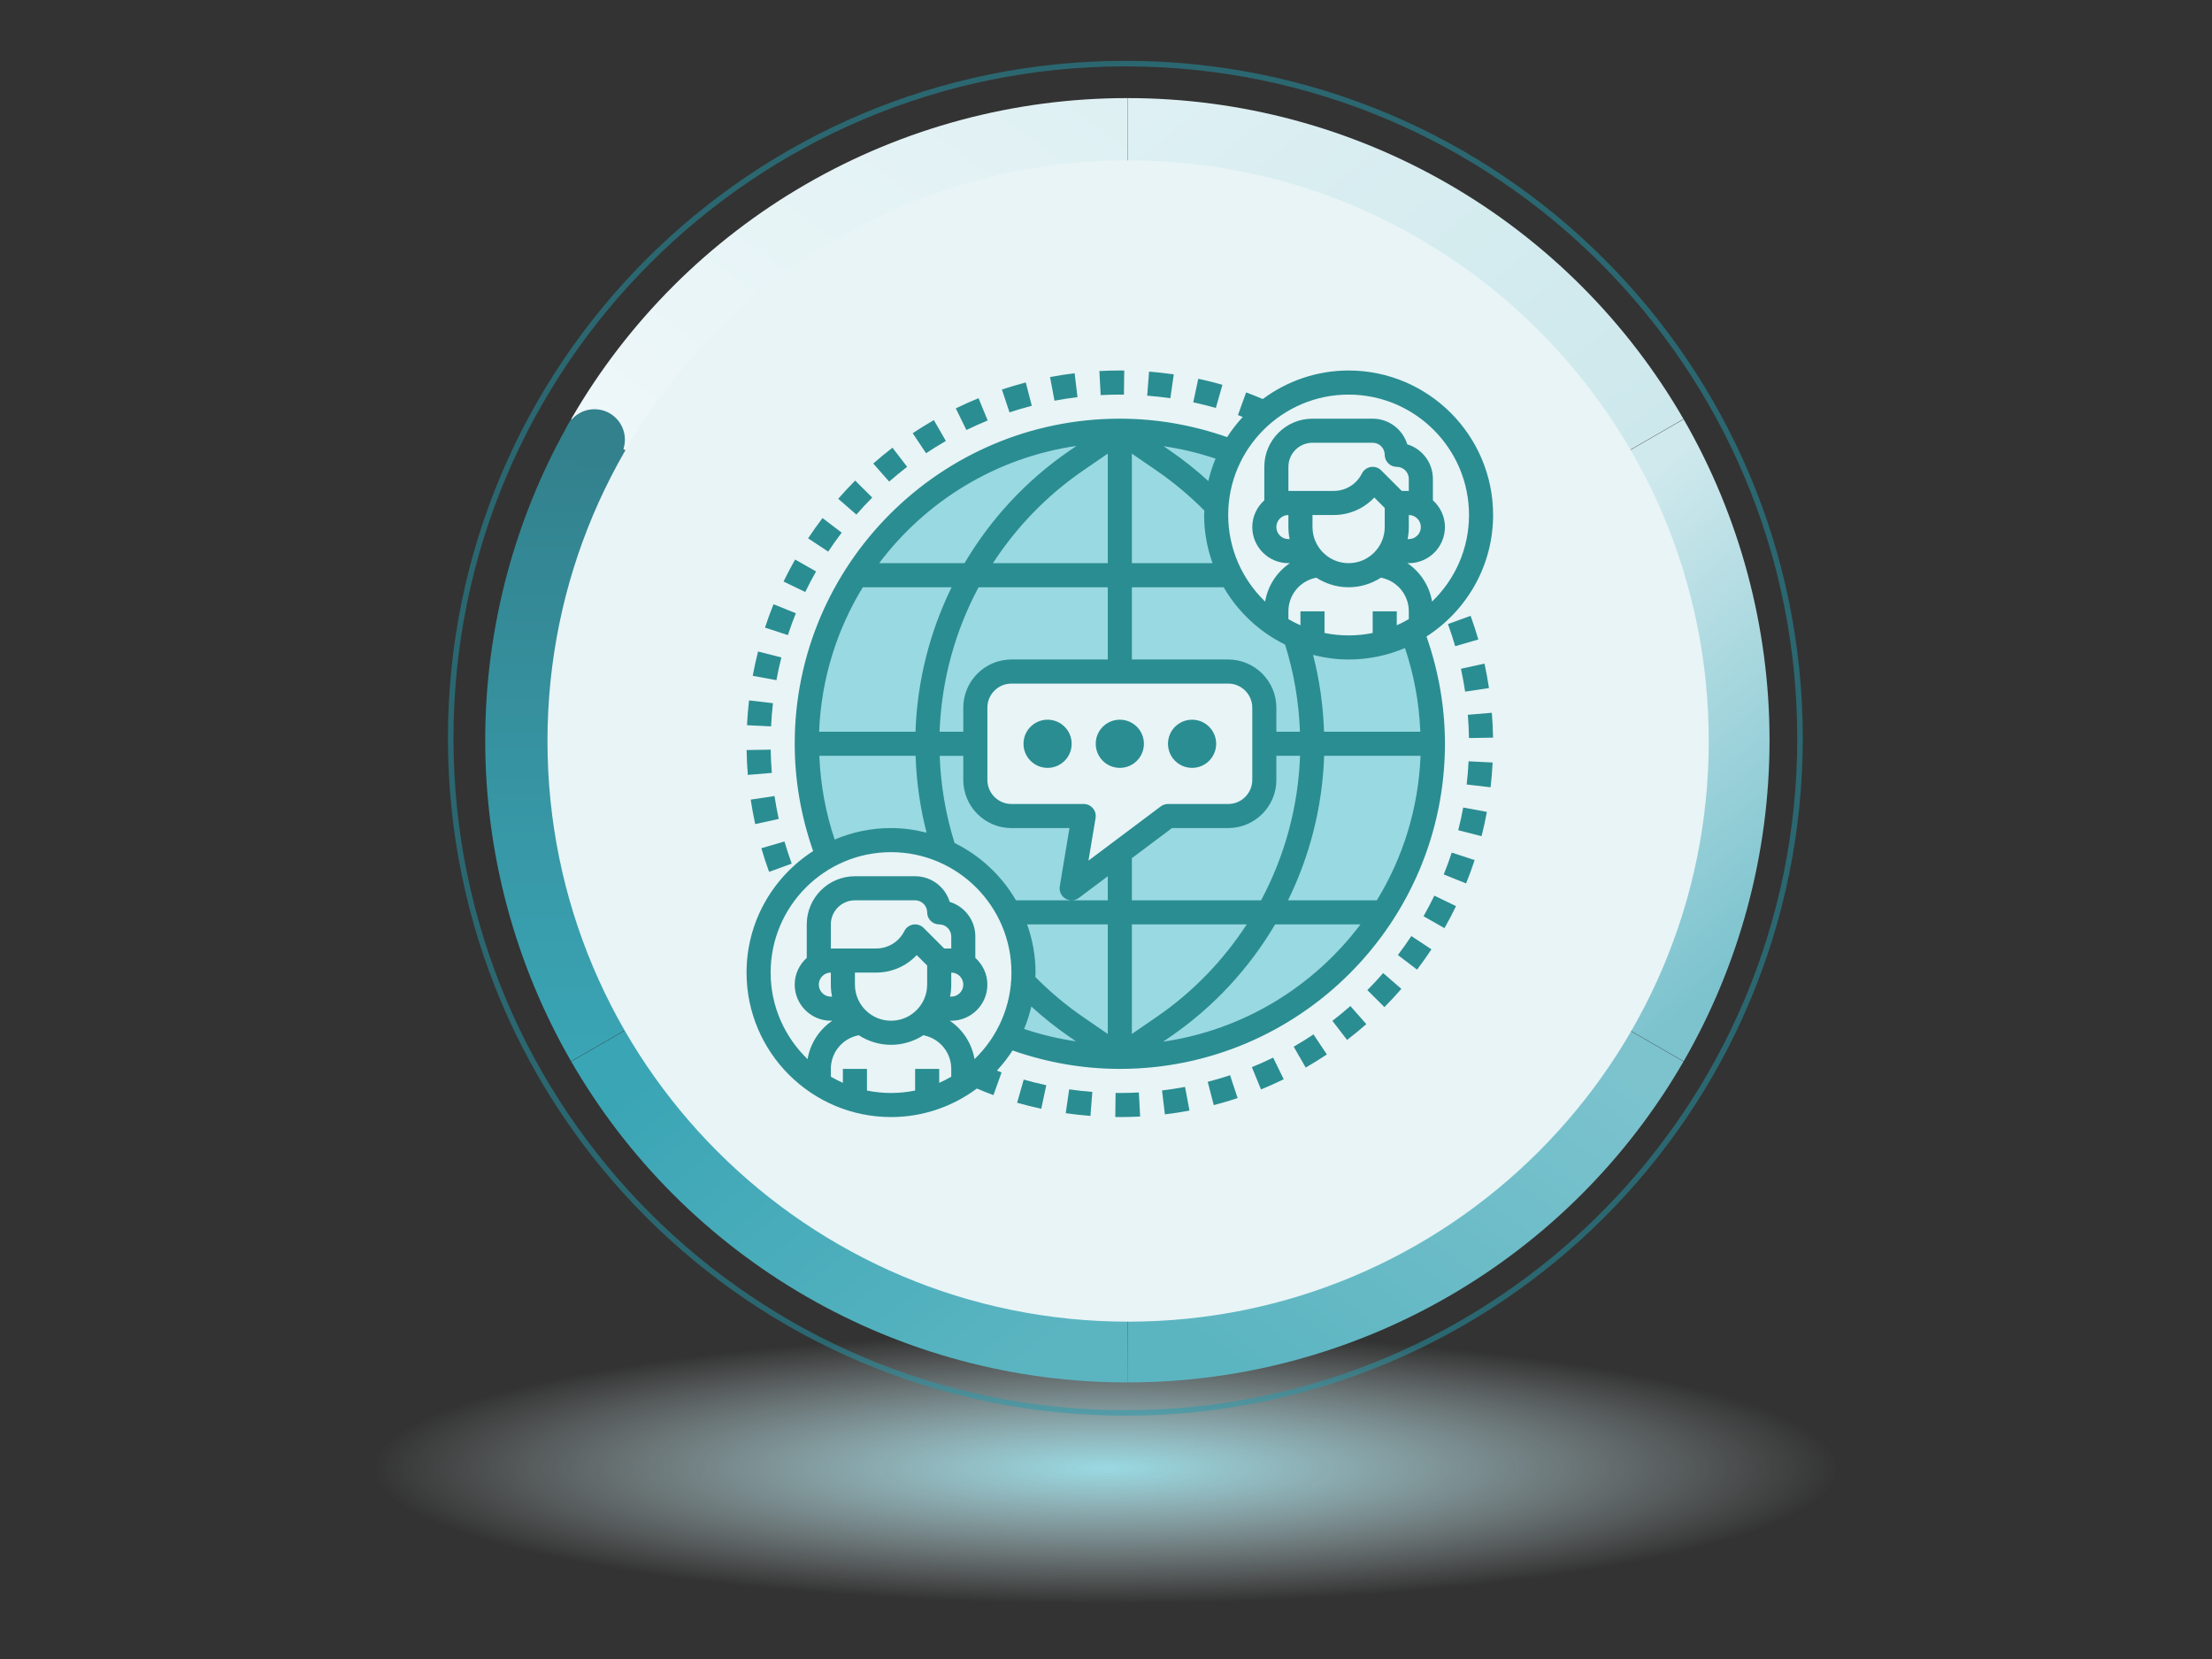 <svg width="400" height="300" viewBox="0 0 400 300" fill="none" xmlns="http://www.w3.org/2000/svg">
<rect x="0" y="0" width="400" height="300" fill="#333333" stroke="none"/>
<path d="M200 290C272.902 290 332 279.031 332 265.5C332 251.969 272.902 241 200 241C127.098 241 68 251.969 68 265.5C68 279.031 127.098 290 200 290Z" fill="url(#paint0_radial_105_336)"/>
<path d="M112.922 172.273C106.982 158.222 104.382 142.985 105.326 127.759C106.27 112.534 110.733 97.734 118.363 84.525L103.27 75.812C93.096 93.467 87.74 113.485 87.74 133.862C87.74 154.239 93.096 174.257 103.27 191.912L118.363 183.198C116.325 179.671 114.507 176.02 112.921 172.268" fill="url(#paint1_linear_105_336)"/>
<path d="M134.079 64.08C143.229 54.902 154.102 47.624 166.075 42.663C178.047 37.703 190.883 35.158 203.842 35.175V17.74C183.463 17.735 163.441 23.096 145.79 33.283C128.14 43.471 113.483 58.125 103.292 75.774L118.384 84.488C122.702 77.029 127.979 70.168 134.079 64.08Z" fill="url(#paint2_linear_105_336)"/>
<path d="M294.806 95.455C300.747 109.506 303.347 124.743 302.403 139.969C301.459 155.194 296.996 169.994 289.365 183.203L304.458 191.917C314.632 174.262 319.988 154.243 319.988 133.867C319.988 113.49 314.632 93.472 304.458 75.817L289.365 84.53C291.402 88.058 293.219 91.708 294.806 95.46" fill="url(#paint3_linear_105_336)"/>
<path d="M273.649 203.649C264.499 212.827 253.625 220.105 241.653 225.066C229.68 230.026 216.845 232.571 203.886 232.554V249.988C224.265 249.992 244.285 244.631 261.935 234.444C279.585 224.257 294.242 209.603 304.432 191.955L289.34 183.241C285.022 190.7 279.745 197.561 273.645 203.649" fill="url(#paint4_linear_105_336)"/>
<path d="M165.456 224.806C145.68 216.412 129.163 201.825 118.387 183.24L103.295 191.954C113.485 209.603 128.142 224.258 145.793 234.445C163.443 244.633 183.465 249.994 203.844 249.989V232.554C190.657 232.579 177.601 229.944 165.456 224.806Z" fill="url(#paint5_linear_105_336)"/>
<path d="M242.273 42.922C262.049 51.316 278.566 65.903 289.342 84.488L304.432 75.774C294.242 58.126 279.585 43.472 261.935 33.285C244.285 23.097 224.265 17.736 203.886 17.74V35.174C217.072 35.149 230.128 37.784 242.273 42.922Z" fill="url(#paint6_linear_105_336)"/>
<path d="M204 239C261.99 239 309 191.99 309 134C309 76.01 261.99 29 204 29C146.01 29 99 76.01 99 134C99 191.99 146.01 239 204 239Z" fill="#E8F4F6"/>
<g opacity="0.5">
<path d="M203.5 255.5C270.879 255.5 325.5 200.879 325.5 133.5C325.5 66.121 270.879 11.5 203.5 11.5C136.121 11.5 81.5 66.121 81.5 133.5C81.5 200.879 136.121 255.5 203.5 255.5Z" stroke="#249CAD"/>
</g>
<path d="M107.5 85C110.538 85 113 82.538 113 79.5C113 76.462 110.538 74 107.5 74C104.462 74 102 76.462 102 79.5C102 82.538 104.462 85 107.5 85Z" fill="#32818D"/>
<path d="M219.919 93.129C219.919 88.977 220.978 85.07 222.837 81.667C216.525 79.235 209.67 77.887 202.5 77.887C171.234 77.887 145.887 103.235 145.887 134.5C145.887 141.67 147.235 148.525 149.667 154.837C153.07 152.98 156.977 151.919 161.129 151.919C174.357 151.919 185.081 162.643 185.081 175.871C185.081 180.023 184.022 183.93 182.163 187.333C188.475 189.765 195.33 191.113 202.5 191.113C233.766 191.113 259.113 165.766 259.113 134.5C259.113 127.33 257.765 120.475 255.333 114.163C251.93 116.023 248.023 117.081 243.871 117.081C230.643 117.081 219.919 106.357 219.919 93.129ZM228.629 141.032C228.629 144.64 225.705 147.565 222.097 147.565H211.21L193.79 160.629L195.968 147.565H182.903C179.295 147.565 176.371 144.64 176.371 141.032V127.968C176.371 124.36 179.295 121.436 182.903 121.436H222.097C225.705 121.436 228.629 124.36 228.629 127.968V141.032Z" fill="#99D9E2"/>
<path d="M243.871 67C238.055 67 232.694 68.933 228.348 72.16C227.349 71.747 226.349 71.326 225.337 70.963L223.863 75.061C224.154 75.165 224.438 75.296 224.729 75.405C223.684 76.533 222.735 77.746 221.899 79.046C215.676 76.866 209.169 75.71 202.5 75.71C170.083 75.71 143.71 102.083 143.71 134.5C143.71 141.165 144.866 147.671 147.043 153.899C139.812 158.55 135 166.652 135 175.871C135 190.279 146.721 202 161.129 202C166.945 202 172.306 200.066 176.652 196.84C177.647 197.253 178.644 197.671 179.646 198.031L181.116 193.93C180.835 193.83 180.554 193.702 180.273 193.595C181.318 192.467 182.267 191.254 183.104 189.955C189.324 192.134 195.833 193.29 202.5 193.29C234.917 193.29 261.29 166.917 261.29 134.5C261.29 127.835 260.134 121.329 257.957 115.101C265.188 110.45 270 102.348 270 93.129C270 78.721 258.279 67 243.871 67ZM237.339 95.306V93.129H241.18C244.019 93.129 246.645 91.96 248.513 89.963L250.403 91.853V95.306C250.403 98.908 247.472 101.839 243.871 101.839C240.27 101.839 237.339 98.908 237.339 95.306ZM254.758 95.306V93.129C255.958 93.129 256.935 94.107 256.935 95.306C256.935 96.506 255.958 97.484 254.758 97.484H254.538C254.682 96.781 254.758 96.051 254.758 95.306ZM254.758 88.774H253.482L249.765 85.057C249.269 84.561 248.561 84.339 247.877 84.448C247.187 84.561 246.593 84.996 246.279 85.624C245.306 87.566 243.353 88.774 241.18 88.774H235.161H232.984V84.419C232.984 82.018 234.937 80.064 237.339 80.064H248.226C249.426 80.064 250.403 81.042 250.403 82.242C250.403 83.444 251.379 84.419 252.581 84.419C253.78 84.419 254.758 85.397 254.758 86.597V88.774ZM232.984 93.129V95.306C232.984 96.051 233.06 96.781 233.204 97.484H232.984C231.784 97.484 230.806 96.506 230.806 95.306C230.806 94.107 231.784 93.129 232.984 93.129ZM237.672 104.545L238.02 104.458C239.714 105.545 241.713 106.194 243.871 106.194C246.029 106.194 248.028 105.545 249.722 104.458L250.07 104.545C252.831 105.235 254.758 107.703 254.758 110.548V111.957C254.055 112.367 253.332 112.743 252.581 113.072V110.548H248.226V114.463C246.819 114.751 245.363 114.903 243.871 114.903C242.379 114.903 240.923 114.751 239.516 114.463V110.548H235.161V113.072C234.41 112.743 233.687 112.364 232.984 111.957V110.548C232.984 107.703 234.911 105.235 237.672 104.545ZM232.383 116.562C233.99 121.679 234.88 126.966 235.074 132.323H230.806V127.968C230.806 123.164 226.9 119.258 222.097 119.258H204.677V106.194H221.278C223.869 110.655 227.736 114.274 232.383 116.562ZM256.881 136.677C256.504 146.217 253.669 155.135 248.979 162.806H232.916C236.868 154.754 239.137 145.87 239.449 136.677H256.881ZM228.041 162.806H204.677V155.185L211.935 149.742H222.097C226.9 149.742 230.806 145.836 230.806 141.032V136.677H235.094C234.758 145.929 232.307 154.848 228.041 162.806ZM172.617 152.44C171.01 147.323 170.12 142.036 169.926 136.68H174.194V141.034C174.194 145.838 178.1 149.744 182.903 149.744H193.396L191.641 160.272C191.495 161.149 191.898 162.029 192.658 162.491C193.009 162.702 193.398 162.806 193.79 162.806C194.252 162.806 194.711 162.661 195.097 162.371L200.323 158.452V162.806H193.79H183.722C181.131 158.345 177.264 154.726 172.617 152.44ZM148.119 132.323C148.496 122.783 151.331 113.865 156.021 106.194H172.084C168.132 114.246 165.863 123.13 165.551 132.323H148.119ZM176.959 106.194H200.323V119.258H182.903C178.1 119.258 174.194 123.164 174.194 127.968V132.323H169.906C170.242 123.071 172.693 114.152 176.959 106.194ZM200.323 82.026V101.839H179.554C183.774 95.352 189.248 89.641 195.809 85.129L200.323 82.026ZM196.83 155.628L198.115 147.924C198.219 147.292 198.043 146.648 197.629 146.158C197.215 145.668 196.608 145.387 195.968 145.387H182.903C180.502 145.387 178.548 143.434 178.548 141.032V127.968C178.548 125.566 180.502 123.613 182.903 123.613H222.097C224.498 123.613 226.452 125.566 226.452 127.968V141.032C226.452 143.434 224.498 145.387 222.097 145.387H211.21C210.739 145.387 210.28 145.54 209.903 145.823L196.83 155.628ZM185.734 167.161H200.323V186.974L195.809 183.871C192.723 181.75 189.847 179.324 187.217 176.672C187.225 176.402 187.258 176.141 187.258 175.871C187.258 172.814 186.703 169.89 185.734 167.161ZM204.677 186.974V167.161H225.446C221.226 173.648 215.752 179.359 209.191 183.871L204.677 186.974ZM204.677 101.839V82.026L209.191 85.129C212.272 87.248 215.151 89.674 217.783 92.326C217.775 92.596 217.742 92.859 217.742 93.129C217.742 96.186 218.297 99.11 219.266 101.839H204.677ZM218.502 86.989C216.344 85.025 214.06 83.191 211.658 81.541L210.424 80.692C213.618 81.158 216.753 81.907 219.815 82.936C219.262 84.234 218.839 85.595 218.502 86.989ZM194.655 80.637L193.342 81.541C185.51 86.926 179.11 93.891 174.42 101.839H158.982C167.433 90.608 180.123 82.745 194.655 80.637ZM148.163 136.677H165.569C165.728 141.378 166.379 146.032 167.555 150.574C165.495 150.051 163.35 149.742 161.129 149.742C157.515 149.742 154.07 150.482 150.934 151.815C149.295 146.931 148.367 141.862 148.163 136.677ZM139.355 175.871C139.355 163.865 149.123 154.097 161.129 154.097C173.135 154.097 182.903 163.865 182.903 175.871C182.903 182.018 180.332 187.566 176.223 191.529C175.742 188.672 174.104 186.177 171.753 184.581H172.016C175.618 184.581 178.548 181.65 178.548 178.048C178.548 176.126 177.697 174.412 176.371 173.215V169.339C176.371 166.395 174.416 163.902 171.735 163.087C170.921 160.407 168.428 158.452 165.484 158.452H154.597C149.793 158.452 145.887 162.358 145.887 167.161V173.215C144.561 174.412 143.71 176.126 143.71 178.048C143.71 181.65 146.64 184.581 150.242 184.581H150.505C148.154 186.179 146.516 188.672 146.035 191.529C141.926 187.566 139.355 182.018 139.355 175.871ZM172.016 178.048V175.871C173.216 175.871 174.194 176.849 174.194 178.048C174.194 179.248 173.216 180.226 172.016 180.226H171.796C171.94 179.523 172.016 178.793 172.016 178.048ZM172.016 171.516H170.74L167.023 167.799C166.527 167.303 165.819 167.074 165.135 167.19C164.445 167.303 163.851 167.738 163.537 168.365C162.564 170.308 160.611 171.516 158.438 171.516H152.419H150.242V167.161C150.242 164.76 152.195 162.806 154.597 162.806H165.484C166.684 162.806 167.661 163.784 167.661 164.984C167.661 166.186 168.637 167.161 169.839 167.161C171.038 167.161 172.016 168.139 172.016 169.339V171.516ZM150.242 175.871V178.048C150.242 178.793 150.318 179.523 150.462 180.226H150.242C149.042 180.226 148.065 179.248 148.065 178.048C148.065 176.849 149.042 175.871 150.242 175.871ZM154.597 178.048V175.871H158.438C161.277 175.871 163.903 174.702 165.771 172.705L167.661 174.595V178.048C167.661 181.65 164.73 184.581 161.129 184.581C157.528 184.581 154.597 181.65 154.597 178.048ZM156.774 197.208V193.29H152.419V195.814C151.668 195.485 150.945 195.106 150.242 194.699V193.29C150.242 190.444 152.169 187.977 154.93 187.287L155.278 187.2C156.972 188.287 158.971 188.935 161.129 188.935C163.287 188.935 165.286 188.287 166.98 187.2L167.328 187.287C170.089 187.977 172.016 190.444 172.016 193.29V194.699C171.313 195.108 170.59 195.485 169.839 195.814V193.29H165.484V197.205C164.077 197.493 162.621 197.645 161.129 197.645C159.638 197.645 158.181 197.493 156.774 197.208ZM186.5 182.009C188.658 183.973 190.94 185.807 193.344 187.459L194.579 188.308C191.384 187.842 188.249 187.093 185.187 186.066C185.738 184.766 186.163 183.405 186.5 182.009ZM210.345 188.363L211.658 187.459C219.49 182.074 225.89 175.109 230.58 167.161H246.018C237.567 178.392 224.877 186.255 210.345 188.363ZM256.838 132.323H239.429C239.27 127.622 238.619 122.968 237.443 118.426C239.505 118.949 241.65 119.258 243.871 119.258C247.485 119.258 250.93 118.518 254.066 117.185C255.705 122.069 256.633 127.138 256.838 132.323ZM258.965 108.787C258.484 105.93 256.846 103.435 254.495 101.839H254.758C258.36 101.839 261.29 98.908 261.29 95.306C261.29 93.384 260.439 91.67 259.113 90.473V86.597C259.113 83.653 257.158 81.16 254.477 80.345C253.663 77.665 251.17 75.71 248.226 75.71H237.339C232.535 75.71 228.629 79.616 228.629 84.419V90.473C227.303 91.668 226.452 93.384 226.452 95.306C226.452 98.908 229.382 101.839 232.984 101.839H233.247C230.896 103.437 229.258 105.93 228.777 108.787C224.668 104.824 222.097 99.276 222.097 93.129C222.097 81.123 231.865 71.355 243.871 71.355C255.877 71.355 265.645 81.123 265.645 93.129C265.645 99.276 263.074 104.824 258.965 108.787Z" fill="#2A8D91"/>
<path d="M143.914 110.895L139.878 109.266C139.322 110.644 138.802 112.066 138.336 113.49L142.473 114.847C142.911 113.51 143.392 112.192 143.914 110.895Z" fill="#2A8D91"/>
<path d="M143.167 156.168C142.691 154.855 142.253 153.52 141.857 152.168L137.676 153.385C138.09 154.809 138.56 156.246 139.076 157.659L143.167 156.168Z" fill="#2A8D91"/>
<path d="M139.775 127.158L135.451 126.657C135.279 128.131 135.155 129.638 135.083 131.138L139.431 131.354C139.501 129.941 139.616 128.543 139.775 127.158Z" fill="#2A8D91"/>
<path d="M139.572 139.767C139.457 138.376 139.387 136.973 139.363 135.56L135.009 135.632C135.035 137.13 135.109 138.641 135.233 140.126L139.572 139.767Z" fill="#2A8D91"/>
<path d="M141.299 118.888L137.079 117.814C136.711 119.262 136.389 120.743 136.119 122.211L140.402 122.995C140.653 121.623 140.955 120.24 141.299 118.888Z" fill="#2A8D91"/>
<path d="M135.751 144.597C135.973 146.073 136.248 147.562 136.566 149.021L140.82 148.089C140.522 146.726 140.267 145.346 140.056 143.95L135.751 144.597Z" fill="#2A8D91"/>
<path d="M186.583 73.378L185.49 69.162C184.051 69.534 182.601 69.963 181.177 70.438L182.55 74.569C183.881 74.127 185.24 73.726 186.583 73.378Z" fill="#2A8D91"/>
<path d="M178.601 76.034L176.95 72.004C175.563 72.57 174.183 73.191 172.841 73.848L174.757 77.759C176.009 77.147 177.303 76.566 178.601 76.034Z" fill="#2A8D91"/>
<path d="M194.846 71.814L194.324 67.492C192.837 67.673 191.341 67.904 189.88 68.18L190.687 72.459C192.059 72.198 193.444 71.984 194.846 71.814Z" fill="#2A8D91"/>
<path d="M147.568 103.335L143.784 101.181C143.043 102.483 142.34 103.82 141.693 105.161L145.615 107.056C146.22 105.802 146.878 104.55 147.568 103.335Z" fill="#2A8D91"/>
<path d="M212.257 67.701C210.785 67.488 209.28 67.322 207.789 67.205L207.449 71.546C208.858 71.655 210.254 71.812 211.634 72.01L212.257 67.701Z" fill="#2A8D91"/>
<path d="M221.054 69.583C219.612 69.171 218.143 68.805 216.688 68.494L215.78 72.753C217.139 73.043 218.511 73.387 219.861 73.77L221.054 69.583Z" fill="#2A8D91"/>
<path d="M202.5 71.355L203.245 71.359L203.297 67.004L202.5 67C201.259 67 200.026 67.033 198.803 67.098L199.036 71.446C200.183 71.385 201.337 71.355 202.5 71.355Z" fill="#2A8D91"/>
<path d="M152.202 96.319L148.735 93.682C147.827 94.877 146.952 96.112 146.133 97.351L149.769 99.751C150.534 98.59 151.352 97.436 152.202 96.319Z" fill="#2A8D91"/>
<path d="M157.728 89.974L154.638 86.904C153.593 87.958 152.561 89.064 151.577 90.194L154.86 93.055C155.779 91.997 156.737 90.969 157.728 89.974Z" fill="#2A8D91"/>
<path d="M171.041 79.738L168.868 75.964C167.57 76.711 166.285 77.51 165.044 78.338L167.463 81.959C168.628 81.181 169.821 80.439 171.041 79.738Z" fill="#2A8D91"/>
<path d="M164.04 84.413L161.384 80.961C160.193 81.878 159.023 82.841 157.911 83.82L160.789 87.087C161.832 86.172 162.925 85.27 164.04 84.413Z" fill="#2A8D91"/>
<path d="M222.43 194.436C221.108 194.875 219.752 195.276 218.395 195.627L219.488 199.842C220.936 199.468 222.389 199.039 223.802 198.568L222.43 194.436Z" fill="#2A8D91"/>
<path d="M269.769 128.893L265.43 129.255C265.545 130.633 265.615 132.048 265.637 133.459L269.991 133.389C269.967 131.88 269.893 130.367 269.769 128.893Z" fill="#2A8D91"/>
<path d="M264.184 120.932C264.485 122.302 264.739 123.693 264.946 125.07L269.255 124.425C269.035 122.953 268.761 121.466 268.441 120L264.184 120.932Z" fill="#2A8D91"/>
<path d="M261.837 112.854C262.316 114.163 262.756 115.509 263.146 116.852L267.328 115.637C266.91 114.198 266.44 112.758 265.928 111.358L261.837 112.854Z" fill="#2A8D91"/>
<path d="M244.191 181.924C243.139 182.852 242.055 183.742 240.94 184.6L243.597 188.052C244.781 187.139 245.95 186.179 247.07 185.195L244.191 181.924Z" fill="#2A8D91"/>
<path d="M263.694 150.134L267.914 151.207C268.284 149.755 268.606 148.274 268.876 146.813L264.593 146.027C264.345 147.393 264.043 148.775 263.694 150.134Z" fill="#2A8D91"/>
<path d="M265.116 159.754C265.678 158.36 266.198 156.941 266.658 155.53L262.521 154.175C262.089 155.493 261.604 156.823 261.077 158.125L265.116 159.754Z" fill="#2A8D91"/>
<path d="M252.783 172.7L256.25 175.337C257.153 174.148 258.028 172.916 258.849 171.67L255.217 169.269C254.442 170.44 253.632 171.583 252.783 172.7Z" fill="#2A8D91"/>
<path d="M247.259 179.041L250.344 182.113C251.405 181.051 252.435 179.943 253.41 178.821L250.124 175.964C249.214 177.01 248.25 178.046 247.259 179.041Z" fill="#2A8D91"/>
<path d="M237.519 187.054C236.352 187.832 235.148 188.581 233.942 189.275L236.113 193.049C237.404 192.306 238.691 191.507 239.936 190.675L237.519 187.054Z" fill="#2A8D91"/>
<path d="M257.421 165.685L261.205 167.839C261.946 166.539 262.649 165.2 263.296 163.86L259.374 161.964C258.765 163.229 258.111 164.47 257.421 165.685Z" fill="#2A8D91"/>
<path d="M269.915 137.886L265.567 137.67C265.497 139.081 265.38 140.481 265.221 141.864L269.545 142.365C269.719 140.882 269.843 139.375 269.915 137.886Z" fill="#2A8D91"/>
<path d="M206.173 201.902L205.942 197.554C204.804 197.615 203.654 197.645 202.509 197.645L201.734 197.641L201.681 201.996L202.5 202C203.732 202 204.958 201.967 206.173 201.902Z" fill="#2A8D91"/>
<path d="M214.291 196.548C212.921 196.807 211.534 197.02 210.132 197.19L210.652 201.512C212.129 201.334 213.622 201.103 215.096 200.828L214.291 196.548Z" fill="#2A8D91"/>
<path d="M185.122 195.224L183.927 199.411C185.364 199.82 186.831 200.188 188.29 200.5L189.203 196.24C187.837 195.949 186.463 195.607 185.122 195.224Z" fill="#2A8D91"/>
<path d="M197.527 197.454C196.12 197.345 194.724 197.188 193.344 196.988L192.719 201.297C194.197 201.512 195.7 201.678 197.187 201.795L197.527 197.454Z" fill="#2A8D91"/>
<path d="M230.223 191.25C228.964 191.866 227.682 192.441 226.38 192.975L228.03 197.005C229.413 196.439 230.793 195.82 232.137 195.163L230.223 191.25Z" fill="#2A8D91"/>
<path d="M189.436 138.855C191.841 138.855 193.79 136.905 193.79 134.5C193.79 132.095 191.841 130.145 189.436 130.145C187.03 130.145 185.081 132.095 185.081 134.5C185.081 136.905 187.03 138.855 189.436 138.855Z" fill="#2A8D91"/>
<path d="M202.5 138.855C204.905 138.855 206.855 136.905 206.855 134.5C206.855 132.095 204.905 130.145 202.5 130.145C200.095 130.145 198.145 132.095 198.145 134.5C198.145 136.905 200.095 138.855 202.5 138.855Z" fill="#2A8D91"/>
<path d="M215.565 138.855C217.97 138.855 219.919 136.905 219.919 134.5C219.919 132.095 217.97 130.145 215.565 130.145C213.159 130.145 211.21 132.095 211.21 134.5C211.21 136.905 213.159 138.855 215.565 138.855Z" fill="#2A8D91"/>
<defs>
<radialGradient id="paint0_radial_105_336" cx="0" cy="0" r="1" gradientUnits="userSpaceOnUse" gradientTransform="translate(200 265.5) scale(132 24.5)">
<stop stop-color="#99D9E2"/>
<stop offset="1" stop-color="#E8F4F6" stop-opacity="0"/>
</radialGradient>
<linearGradient id="paint1_linear_105_336" x1="103.052" y1="75.812" x2="103.052" y2="191.912" gradientUnits="userSpaceOnUse">
<stop stop-color="#327F8B"/>
<stop offset="1" stop-color="#3AA5B5"/>
</linearGradient>
<linearGradient id="paint2_linear_105_336" x1="203.842" y1="17.74" x2="141.504" y2="101.364" gradientUnits="userSpaceOnUse">
<stop stop-color="#DEF0F3"/>
<stop offset="1" stop-color="#EEF7F9"/>
</linearGradient>
<linearGradient id="paint3_linear_105_336" x1="299.072" y1="85.453" x2="349.229" y2="146.179" gradientUnits="userSpaceOnUse">
<stop stop-color="#CFE9ED"/>
<stop offset="1" stop-color="#7CC3CE"/>
</linearGradient>
<linearGradient id="paint4_linear_105_336" x1="291.462" y1="192.652" x2="240.009" y2="259.339" gradientUnits="userSpaceOnUse">
<stop stop-color="#7CC3CE"/>
<stop offset="1" stop-color="#5BB5C1"/>
</linearGradient>
<linearGradient id="paint5_linear_105_336" x1="117.674" y1="193.186" x2="171.318" y2="260.11" gradientUnits="userSpaceOnUse">
<stop stop-color="#3AA5B5"/>
<stop offset="1" stop-color="#5BB5C1"/>
</linearGradient>
<linearGradient id="paint6_linear_105_336" x1="206.601" y1="19.943" x2="271.342" y2="100.025" gradientUnits="userSpaceOnUse">
<stop stop-color="#DEF0F3"/>
<stop offset="1" stop-color="#CDE8EC"/>
</linearGradient>
</defs>
</svg>
